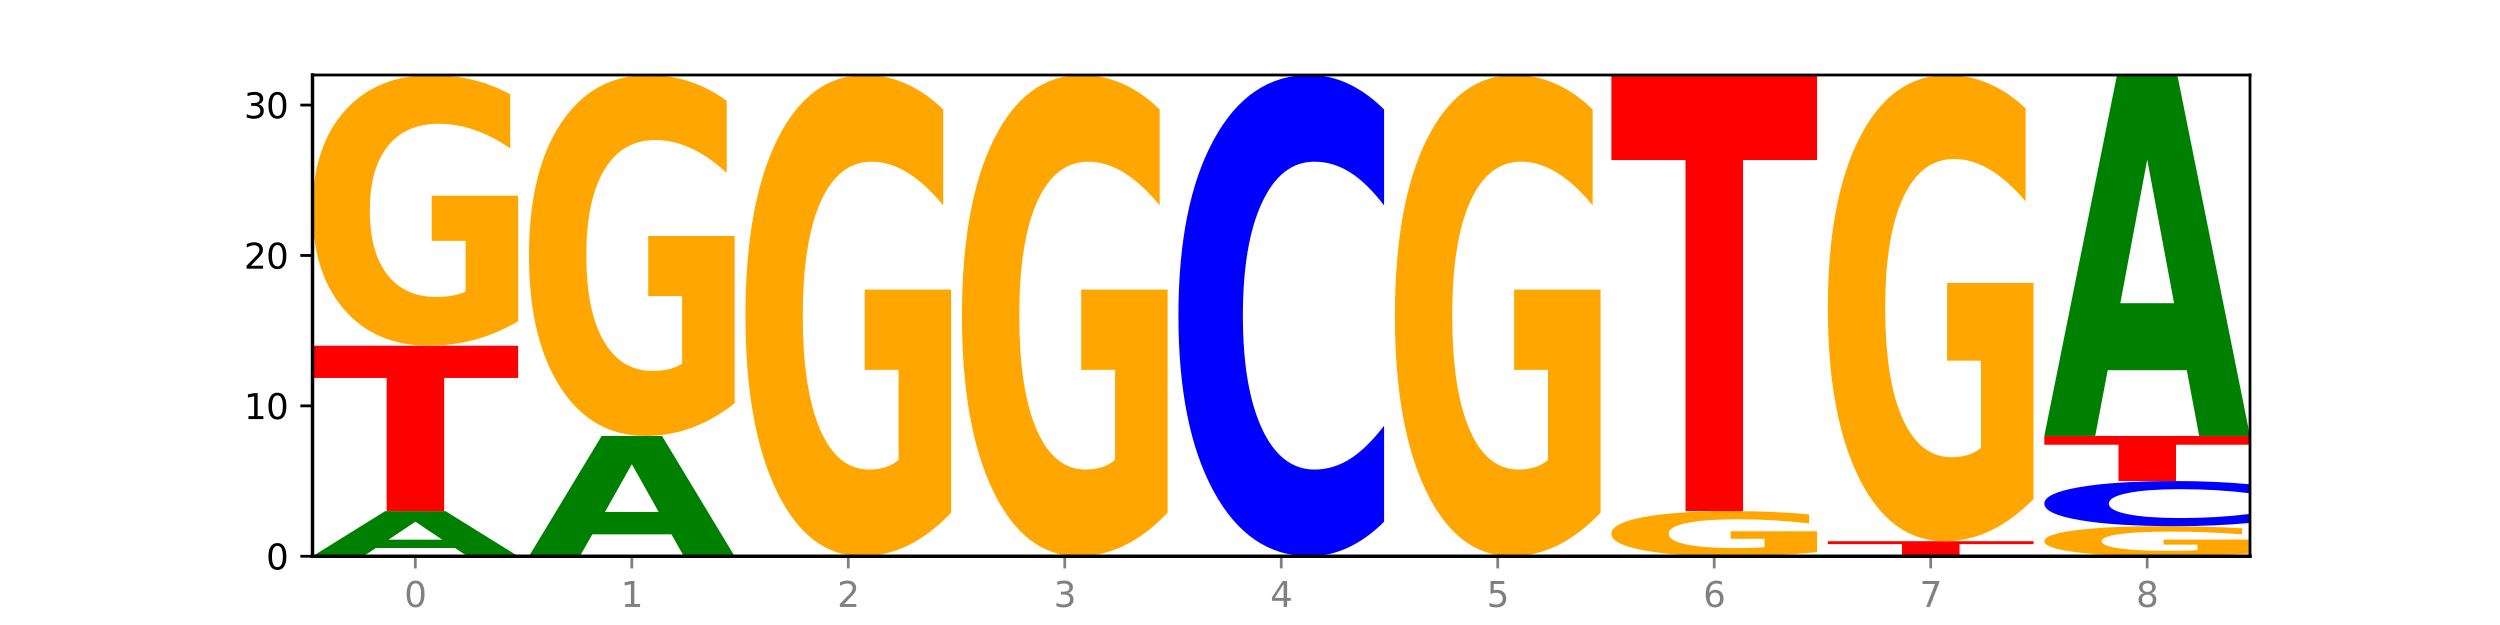 <?xml version="1.0" encoding="utf-8" standalone="no"?>
<!DOCTYPE svg PUBLIC "-//W3C//DTD SVG 1.1//EN"
  "http://www.w3.org/Graphics/SVG/1.1/DTD/svg11.dtd">
<svg xmlns:xlink="http://www.w3.org/1999/xlink" width="720pt" height="180pt" viewBox="0 0 720 180" xmlns="http://www.w3.org/2000/svg" version="1.1">
 <defs>
  <style type="text/css">*{stroke-linejoin: round; stroke-linecap: butt}</style>
 </defs>
 <g id="figure_1">
  <g id="patch_1">
   <path d="M 0 180 
L 720 180 
L 720 0 
L 0 0 
z
" style="fill: #ffffff"/>
  </g>
  <g id="axes_1">
   <g id="patch_2">
    <path d="M 90 160.2 
L 648 160.2 
L 648 21.6 
L 90 21.6 
z
" style="fill: #ffffff"/>
   </g>
   <g id="line2d_1">
    <path d="M 90 160.2 
L 648 160.2 
" clip-path="url(#p458d59c977)" style="fill: none; stroke: #000000; stroke-width: 0.5; stroke-linecap: square"/>
   </g>
   <g id="patch_3">
    <path d="M 131.028 157.833 
L 108.249 157.833 
L 104.653 160.2 
L 90 160.2 
L 110.926 147.206 
L 128.303 147.206 
L 149.229 160.2 
L 134.588 160.2 
L 131.028 157.833 
z
M 111.882 155.421 
L 127.359 155.421 
L 119.633 150.253 
L 111.882 155.421 
z
" clip-path="url(#p458d59c977)" style="fill: #008000"/>
   </g>
   <g id="patch_4">
    <path d="M 90 99.562 
L 149.229 99.562 
L 149.229 108.854 
L 127.92 108.854 
L 127.92 147.206 
L 111.35 147.206 
L 111.35 108.854 
L 90 108.854 
L 90 99.562 
z
" clip-path="url(#p458d59c977)" style="fill: #ff0000"/>
   </g>
   <g id="patch_5">
    <path d="M 149.229 92.509 
Q 143.256 96.036 136.831 97.807 
Q 130.406 99.562 123.557 99.562 
Q 108.079 99.562 99.04 89.062 
Q 90 78.562 90 60.605 
Q 90 42.439 99.199 32.02 
Q 108.411 21.6 124.433 21.6 
Q 130.605 21.6 136.26 23.017 
Q 141.928 24.418 146.946 27.188 
L 146.946 42.729 
Q 141.769 39.17 136.645 37.415 
Q 131.521 35.643 126.371 35.643 
Q 116.84 35.643 111.677 42.117 
Q 106.513 48.575 106.513 60.605 
Q 106.513 72.523 111.491 79.029 
Q 116.469 85.519 125.628 85.519 
Q 128.123 85.519 130.26 85.149 
Q 132.397 84.762 134.097 83.957 
L 134.097 69.366 
L 124.34 69.366 
L 124.34 56.37 
L 149.229 56.37 
L 149.229 92.509 
z
" clip-path="url(#p458d59c977)" style="fill: #ffa600"/>
   </g>
   <g id="patch_6">
    <path d="M 193.374 153.888 
L 170.596 153.888 
L 166.999 160.2 
L 152.346 160.2 
L 173.272 125.55 
L 190.65 125.55 
L 211.575 160.2 
L 196.935 160.2 
L 193.374 153.888 
z
M 174.229 147.457 
L 189.705 147.457 
L 181.979 133.674 
L 174.229 147.457 
z
" clip-path="url(#p458d59c977)" style="fill: #008000"/>
   </g>
   <g id="patch_7">
    <path d="M 211.575 116.145 
Q 205.602 120.847 199.177 123.209 
Q 192.753 125.55 185.903 125.55 
Q 170.426 125.55 161.386 111.55 
Q 152.346 97.549 152.346 73.607 
Q 152.346 49.386 161.545 35.493 
Q 170.758 21.6 186.779 21.6 
Q 192.952 21.6 198.607 23.49 
Q 204.275 25.358 209.292 29.051 
L 209.292 49.772 
Q 204.115 45.027 198.992 42.686 
Q 193.868 40.324 188.717 40.324 
Q 179.187 40.324 174.023 48.956 
Q 168.859 57.567 168.859 73.607 
Q 168.859 89.497 173.837 98.172 
Q 178.815 106.826 187.974 106.826 
Q 190.47 106.826 192.607 106.332 
Q 194.744 105.816 196.443 104.743 
L 196.443 85.288 
L 186.686 85.288 
L 186.686 67.96 
L 211.575 67.96 
L 211.575 116.145 
z
" clip-path="url(#p458d59c977)" style="fill: #ffa600"/>
   </g>
   <g id="patch_8">
    <path d="M 273.922 147.66 
Q 267.948 153.93 261.524 157.079 
Q 255.099 160.2 248.25 160.2 
Q 232.772 160.2 223.732 141.533 
Q 214.693 122.866 214.693 90.943 
Q 214.693 58.648 223.892 40.124 
Q 233.104 21.6 249.126 21.6 
Q 255.298 21.6 260.953 24.119 
Q 266.621 26.61 271.639 31.535 
L 271.639 59.163 
Q 266.462 52.836 261.338 49.715 
Q 256.214 46.566 251.064 46.566 
Q 241.533 46.566 236.369 58.075 
Q 231.206 69.556 231.206 90.943 
Q 231.206 112.129 236.184 123.696 
Q 241.161 135.234 250.32 135.234 
Q 252.816 135.234 254.953 134.576 
Q 257.09 133.889 258.789 132.457 
L 258.789 106.518 
L 249.033 106.518 
L 249.033 83.413 
L 273.922 83.413 
L 273.922 147.66 
z
" clip-path="url(#p458d59c977)" style="fill: #ffa600"/>
   </g>
   <g id="patch_9">
    <path d="M 336.268 147.66 
Q 330.295 153.93 323.87 157.079 
Q 317.445 160.2 310.596 160.2 
Q 295.118 160.2 286.079 141.533 
Q 277.039 122.866 277.039 90.943 
Q 277.039 58.648 286.238 40.124 
Q 295.45 21.6 311.472 21.6 
Q 317.645 21.6 323.299 24.119 
Q 328.967 26.61 333.985 31.535 
L 333.985 59.163 
Q 328.808 52.836 323.684 49.715 
Q 318.561 46.566 313.41 46.566 
Q 303.879 46.566 298.716 58.075 
Q 293.552 69.556 293.552 90.943 
Q 293.552 112.129 298.53 123.696 
Q 303.508 135.234 312.667 135.234 
Q 315.162 135.234 317.299 134.576 
Q 319.437 133.889 321.136 132.457 
L 321.136 106.518 
L 311.379 106.518 
L 311.379 83.413 
L 336.268 83.413 
L 336.268 147.66 
z
" clip-path="url(#p458d59c977)" style="fill: #ffa600"/>
   </g>
   <g id="patch_10">
    <path d="M 398.615 150.265 
Q 393.66 155.19 388.303 157.681 
Q 382.945 160.2 377.111 160.2 
Q 359.71 160.2 349.548 141.533 
Q 339.385 122.866 339.385 90.943 
Q 339.385 58.905 349.548 40.267 
Q 359.71 21.6 377.111 21.6 
Q 382.945 21.6 388.303 24.119 
Q 393.66 26.61 398.615 31.535 
L 398.615 59.163 
Q 393.615 52.635 388.765 49.601 
Q 383.915 46.566 378.558 46.566 
Q 368.948 46.566 363.441 58.39 
Q 357.95 70.186 357.95 90.943 
Q 357.95 111.614 363.441 123.439 
Q 368.948 135.234 378.558 135.234 
Q 383.915 135.234 388.765 132.199 
Q 393.615 129.136 398.615 122.608 
L 398.615 150.265 
z
" clip-path="url(#p458d59c977)" style="fill: #0000ff"/>
   </g>
   <g id="patch_11">
    <path d="M 460.961 147.66 
Q 454.988 153.93 448.563 157.079 
Q 442.138 160.2 435.289 160.2 
Q 419.811 160.2 410.772 141.533 
Q 401.732 122.866 401.732 90.943 
Q 401.732 58.648 410.931 40.124 
Q 420.143 21.6 436.165 21.6 
Q 442.337 21.6 447.992 24.119 
Q 453.66 26.61 458.678 31.535 
L 458.678 59.163 
Q 453.501 52.836 448.377 49.715 
Q 443.253 46.566 438.103 46.566 
Q 428.572 46.566 423.408 58.075 
Q 418.245 69.556 418.245 90.943 
Q 418.245 112.129 423.223 123.696 
Q 428.2 135.234 437.36 135.234 
Q 439.855 135.234 441.992 134.576 
Q 444.129 133.889 445.828 132.457 
L 445.828 106.518 
L 436.072 106.518 
L 436.072 83.413 
L 460.961 83.413 
L 460.961 147.66 
z
" clip-path="url(#p458d59c977)" style="fill: #ffa600"/>
   </g>
   <g id="patch_12">
    <path d="M 523.307 159.024 
Q 517.334 159.612 510.909 159.907 
Q 504.485 160.2 497.635 160.2 
Q 482.158 160.2 473.118 158.45 
Q 464.078 156.7 464.078 153.707 
Q 464.078 150.679 473.277 148.943 
Q 482.489 147.206 498.511 147.206 
Q 504.684 147.206 510.338 147.442 
Q 516.007 147.676 521.024 148.138 
L 521.024 150.728 
Q 515.847 150.135 510.723 149.842 
Q 505.6 149.547 500.449 149.547 
Q 490.918 149.547 485.755 150.626 
Q 480.591 151.702 480.591 153.707 
Q 480.591 155.693 485.569 156.778 
Q 490.547 157.859 499.706 157.859 
Q 502.201 157.859 504.339 157.798 
Q 506.476 157.733 508.175 157.599 
L 508.175 155.167 
L 498.418 155.167 
L 498.418 153.001 
L 523.307 153.001 
L 523.307 159.024 
z
" clip-path="url(#p458d59c977)" style="fill: #ffa600"/>
   </g>
   <g id="patch_13">
    <path d="M 464.078 21.6 
L 523.307 21.6 
L 523.307 46.097 
L 501.999 46.097 
L 501.999 147.206 
L 485.428 147.206 
L 485.428 46.097 
L 464.078 46.097 
L 464.078 21.6 
z
" clip-path="url(#p458d59c977)" style="fill: #ff0000"/>
   </g>
   <g id="patch_14">
    <path d="M 526.425 155.869 
L 585.654 155.869 
L 585.654 156.713 
L 564.345 156.713 
L 564.345 160.2 
L 547.775 160.2 
L 547.775 156.713 
L 526.425 156.713 
L 526.425 155.869 
z
" clip-path="url(#p458d59c977)" style="fill: #ff0000"/>
   </g>
   <g id="patch_15">
    <path d="M 585.654 143.72 
Q 579.68 149.795 573.256 152.846 
Q 566.831 155.869 559.982 155.869 
Q 544.504 155.869 535.464 137.785 
Q 526.425 119.701 526.425 88.776 
Q 526.425 57.49 535.624 39.545 
Q 544.836 21.6 560.858 21.6 
Q 567.03 21.6 572.685 24.041 
Q 578.353 26.454 583.37 31.224 
L 583.37 57.989 
Q 578.194 51.86 573.07 48.837 
Q 567.946 45.786 562.796 45.786 
Q 553.265 45.786 548.101 56.935 
Q 542.938 68.057 542.938 88.776 
Q 542.938 109.3 547.915 120.506 
Q 552.893 131.683 562.052 131.683 
Q 564.548 131.683 566.685 131.045 
Q 568.822 130.38 570.521 128.993 
L 570.521 103.864 
L 560.765 103.864 
L 560.765 81.481 
L 585.654 81.481 
L 585.654 143.72 
z
" clip-path="url(#p458d59c977)" style="fill: #ffa600"/>
   </g>
   <g id="patch_16">
    <path d="M 648 159.416 
Q 642.027 159.808 635.602 160.005 
Q 629.177 160.2 622.328 160.2 
Q 606.85 160.2 597.811 159.033 
Q 588.771 157.867 588.771 155.871 
Q 588.771 153.853 597.97 152.695 
Q 607.182 151.537 623.204 151.537 
Q 629.376 151.537 635.031 151.695 
Q 640.699 151.851 645.717 152.158 
L 645.717 153.885 
Q 640.54 153.49 635.416 153.295 
Q 630.292 153.098 625.142 153.098 
Q 615.611 153.098 610.448 153.817 
Q 605.284 154.535 605.284 155.871 
Q 605.284 157.196 610.262 157.919 
Q 615.24 158.64 624.399 158.64 
Q 626.894 158.64 629.031 158.598 
Q 631.168 158.556 632.868 158.466 
L 632.868 156.845 
L 623.111 156.845 
L 623.111 155.401 
L 648 155.401 
L 648 159.416 
z
" clip-path="url(#p458d59c977)" style="fill: #ffa600"/>
   </g>
   <g id="patch_17">
    <path d="M 648 150.606 
Q 643.046 151.068 637.688 151.301 
Q 632.331 151.537 626.496 151.537 
Q 609.096 151.537 598.933 149.787 
Q 588.771 148.037 588.771 145.045 
Q 588.771 142.041 598.933 140.294 
Q 609.096 138.544 626.496 138.544 
Q 632.331 138.544 637.688 138.78 
Q 643.046 139.013 648 139.475 
L 648 142.065 
Q 643.001 141.453 638.151 141.169 
Q 633.301 140.884 627.944 140.884 
Q 618.333 140.884 612.827 141.993 
Q 607.335 143.099 607.335 145.045 
Q 607.335 146.983 612.827 148.091 
Q 618.333 149.197 627.944 149.197 
Q 633.301 149.197 638.151 148.912 
Q 643.001 148.625 648 148.013 
L 648 150.606 
z
" clip-path="url(#p458d59c977)" style="fill: #0000ff"/>
   </g>
   <g id="patch_18">
    <path d="M 588.771 125.55 
L 648 125.55 
L 648 128.084 
L 626.691 128.084 
L 626.691 138.544 
L 610.121 138.544 
L 610.121 128.084 
L 588.771 128.084 
L 588.771 125.55 
z
" clip-path="url(#p458d59c977)" style="fill: #ff0000"/>
   </g>
   <g id="patch_19">
    <path d="M 629.799 106.614 
L 607.02 106.614 
L 603.424 125.55 
L 588.771 125.55 
L 609.697 21.6 
L 627.074 21.6 
L 648 125.55 
L 633.359 125.55 
L 629.799 106.614 
z
M 610.653 87.321 
L 626.13 87.321 
L 618.404 45.972 
L 610.653 87.321 
z
" clip-path="url(#p458d59c977)" style="fill: #008000"/>
   </g>
   <g id="matplotlib.axis_1">
    <g id="xtick_1">
     <g id="line2d_2">
      <defs>
       <path id="m416c387c9e" d="M 0 0 
L 0 3.5 
" style="stroke: #808080; stroke-width: 0.8"/>
      </defs>
      <g>
       <use xlink:href="#m416c387c9e" x="119.615" y="160.2" style="fill: #808080; stroke: #808080; stroke-width: 0.8"/>
      </g>
     </g>
     <g id="text_1">
      <!-- 0 -->
      <g style="fill: #808080" transform="translate(116.433 174.798) scale(0.1 -0.1)">
       <defs>
        <path id="DejaVuSans-30" d="M 2034 4250 
Q 1547 4250 1301 3770 
Q 1056 3291 1056 2328 
Q 1056 1369 1301 889 
Q 1547 409 2034 409 
Q 2525 409 2770 889 
Q 3016 1369 3016 2328 
Q 3016 3291 2770 3770 
Q 2525 4250 2034 4250 
z
M 2034 4750 
Q 2819 4750 3233 4129 
Q 3647 3509 3647 2328 
Q 3647 1150 3233 529 
Q 2819 -91 2034 -91 
Q 1250 -91 836 529 
Q 422 1150 422 2328 
Q 422 3509 836 4129 
Q 1250 4750 2034 4750 
z
" transform="scale(0.016)"/>
       </defs>
       <use xlink:href="#DejaVuSans-30"/>
      </g>
     </g>
    </g>
    <g id="xtick_2">
     <g id="line2d_3">
      <g>
       <use xlink:href="#m416c387c9e" x="181.961" y="160.2" style="fill: #808080; stroke: #808080; stroke-width: 0.8"/>
      </g>
     </g>
     <g id="text_2">
      <!-- 1 -->
      <g style="fill: #808080" transform="translate(178.78 174.798) scale(0.1 -0.1)">
       <defs>
        <path id="DejaVuSans-31" d="M 794 531 
L 1825 531 
L 1825 4091 
L 703 3866 
L 703 4441 
L 1819 4666 
L 2450 4666 
L 2450 531 
L 3481 531 
L 3481 0 
L 794 0 
L 794 531 
z
" transform="scale(0.016)"/>
       </defs>
       <use xlink:href="#DejaVuSans-31"/>
      </g>
     </g>
    </g>
    <g id="xtick_3">
     <g id="line2d_4">
      <g>
       <use xlink:href="#m416c387c9e" x="244.307" y="160.2" style="fill: #808080; stroke: #808080; stroke-width: 0.8"/>
      </g>
     </g>
     <g id="text_3">
      <!-- 2 -->
      <g style="fill: #808080" transform="translate(241.126 174.798) scale(0.1 -0.1)">
       <defs>
        <path id="DejaVuSans-32" d="M 1228 531 
L 3431 531 
L 3431 0 
L 469 0 
L 469 531 
Q 828 903 1448 1529 
Q 2069 2156 2228 2338 
Q 2531 2678 2651 2914 
Q 2772 3150 2772 3378 
Q 2772 3750 2511 3984 
Q 2250 4219 1831 4219 
Q 1534 4219 1204 4116 
Q 875 4013 500 3803 
L 500 4441 
Q 881 4594 1212 4672 
Q 1544 4750 1819 4750 
Q 2544 4750 2975 4387 
Q 3406 4025 3406 3419 
Q 3406 3131 3298 2873 
Q 3191 2616 2906 2266 
Q 2828 2175 2409 1742 
Q 1991 1309 1228 531 
z
" transform="scale(0.016)"/>
       </defs>
       <use xlink:href="#DejaVuSans-32"/>
      </g>
     </g>
    </g>
    <g id="xtick_4">
     <g id="line2d_5">
      <g>
       <use xlink:href="#m416c387c9e" x="306.654" y="160.2" style="fill: #808080; stroke: #808080; stroke-width: 0.8"/>
      </g>
     </g>
     <g id="text_4">
      <!-- 3 -->
      <g style="fill: #808080" transform="translate(303.472 174.798) scale(0.1 -0.1)">
       <defs>
        <path id="DejaVuSans-33" d="M 2597 2516 
Q 3050 2419 3304 2112 
Q 3559 1806 3559 1356 
Q 3559 666 3084 287 
Q 2609 -91 1734 -91 
Q 1441 -91 1130 -33 
Q 819 25 488 141 
L 488 750 
Q 750 597 1062 519 
Q 1375 441 1716 441 
Q 2309 441 2620 675 
Q 2931 909 2931 1356 
Q 2931 1769 2642 2001 
Q 2353 2234 1838 2234 
L 1294 2234 
L 1294 2753 
L 1863 2753 
Q 2328 2753 2575 2939 
Q 2822 3125 2822 3475 
Q 2822 3834 2567 4026 
Q 2313 4219 1838 4219 
Q 1578 4219 1281 4162 
Q 984 4106 628 3988 
L 628 4550 
Q 988 4650 1302 4700 
Q 1616 4750 1894 4750 
Q 2613 4750 3031 4423 
Q 3450 4097 3450 3541 
Q 3450 3153 3228 2886 
Q 3006 2619 2597 2516 
z
" transform="scale(0.016)"/>
       </defs>
       <use xlink:href="#DejaVuSans-33"/>
      </g>
     </g>
    </g>
    <g id="xtick_5">
     <g id="line2d_6">
      <g>
       <use xlink:href="#m416c387c9e" x="369" y="160.2" style="fill: #808080; stroke: #808080; stroke-width: 0.8"/>
      </g>
     </g>
     <g id="text_5">
      <!-- 4 -->
      <g style="fill: #808080" transform="translate(365.819 174.798) scale(0.1 -0.1)">
       <defs>
        <path id="DejaVuSans-34" d="M 2419 4116 
L 825 1625 
L 2419 1625 
L 2419 4116 
z
M 2253 4666 
L 3047 4666 
L 3047 1625 
L 3713 1625 
L 3713 1100 
L 3047 1100 
L 3047 0 
L 2419 0 
L 2419 1100 
L 313 1100 
L 313 1709 
L 2253 4666 
z
" transform="scale(0.016)"/>
       </defs>
       <use xlink:href="#DejaVuSans-34"/>
      </g>
     </g>
    </g>
    <g id="xtick_6">
     <g id="line2d_7">
      <g>
       <use xlink:href="#m416c387c9e" x="431.346" y="160.2" style="fill: #808080; stroke: #808080; stroke-width: 0.8"/>
      </g>
     </g>
     <g id="text_6">
      <!-- 5 -->
      <g style="fill: #808080" transform="translate(428.165 174.798) scale(0.1 -0.1)">
       <defs>
        <path id="DejaVuSans-35" d="M 691 4666 
L 3169 4666 
L 3169 4134 
L 1269 4134 
L 1269 2991 
Q 1406 3038 1543 3061 
Q 1681 3084 1819 3084 
Q 2600 3084 3056 2656 
Q 3513 2228 3513 1497 
Q 3513 744 3044 326 
Q 2575 -91 1722 -91 
Q 1428 -91 1123 -41 
Q 819 9 494 109 
L 494 744 
Q 775 591 1075 516 
Q 1375 441 1709 441 
Q 2250 441 2565 725 
Q 2881 1009 2881 1497 
Q 2881 1984 2565 2268 
Q 2250 2553 1709 2553 
Q 1456 2553 1204 2497 
Q 953 2441 691 2322 
L 691 4666 
z
" transform="scale(0.016)"/>
       </defs>
       <use xlink:href="#DejaVuSans-35"/>
      </g>
     </g>
    </g>
    <g id="xtick_7">
     <g id="line2d_8">
      <g>
       <use xlink:href="#m416c387c9e" x="493.693" y="160.2" style="fill: #808080; stroke: #808080; stroke-width: 0.8"/>
      </g>
     </g>
     <g id="text_7">
      <!-- 6 -->
      <g style="fill: #808080" transform="translate(490.511 174.798) scale(0.1 -0.1)">
       <defs>
        <path id="DejaVuSans-36" d="M 2113 2584 
Q 1688 2584 1439 2293 
Q 1191 2003 1191 1497 
Q 1191 994 1439 701 
Q 1688 409 2113 409 
Q 2538 409 2786 701 
Q 3034 994 3034 1497 
Q 3034 2003 2786 2293 
Q 2538 2584 2113 2584 
z
M 3366 4563 
L 3366 3988 
Q 3128 4100 2886 4159 
Q 2644 4219 2406 4219 
Q 1781 4219 1451 3797 
Q 1122 3375 1075 2522 
Q 1259 2794 1537 2939 
Q 1816 3084 2150 3084 
Q 2853 3084 3261 2657 
Q 3669 2231 3669 1497 
Q 3669 778 3244 343 
Q 2819 -91 2113 -91 
Q 1303 -91 875 529 
Q 447 1150 447 2328 
Q 447 3434 972 4092 
Q 1497 4750 2381 4750 
Q 2619 4750 2861 4703 
Q 3103 4656 3366 4563 
z
" transform="scale(0.016)"/>
       </defs>
       <use xlink:href="#DejaVuSans-36"/>
      </g>
     </g>
    </g>
    <g id="xtick_8">
     <g id="line2d_9">
      <g>
       <use xlink:href="#m416c387c9e" x="556.039" y="160.2" style="fill: #808080; stroke: #808080; stroke-width: 0.8"/>
      </g>
     </g>
     <g id="text_8">
      <!-- 7 -->
      <g style="fill: #808080" transform="translate(552.858 174.798) scale(0.1 -0.1)">
       <defs>
        <path id="DejaVuSans-37" d="M 525 4666 
L 3525 4666 
L 3525 4397 
L 1831 0 
L 1172 0 
L 2766 4134 
L 525 4134 
L 525 4666 
z
" transform="scale(0.016)"/>
       </defs>
       <use xlink:href="#DejaVuSans-37"/>
      </g>
     </g>
    </g>
    <g id="xtick_9">
     <g id="line2d_10">
      <g>
       <use xlink:href="#m416c387c9e" x="618.385" y="160.2" style="fill: #808080; stroke: #808080; stroke-width: 0.8"/>
      </g>
     </g>
     <g id="text_9">
      <!-- 8 -->
      <g style="fill: #808080" transform="translate(615.204 174.798) scale(0.1 -0.1)">
       <defs>
        <path id="DejaVuSans-38" d="M 2034 2216 
Q 1584 2216 1326 1975 
Q 1069 1734 1069 1313 
Q 1069 891 1326 650 
Q 1584 409 2034 409 
Q 2484 409 2743 651 
Q 3003 894 3003 1313 
Q 3003 1734 2745 1975 
Q 2488 2216 2034 2216 
z
M 1403 2484 
Q 997 2584 770 2862 
Q 544 3141 544 3541 
Q 544 4100 942 4425 
Q 1341 4750 2034 4750 
Q 2731 4750 3128 4425 
Q 3525 4100 3525 3541 
Q 3525 3141 3298 2862 
Q 3072 2584 2669 2484 
Q 3125 2378 3379 2068 
Q 3634 1759 3634 1313 
Q 3634 634 3220 271 
Q 2806 -91 2034 -91 
Q 1263 -91 848 271 
Q 434 634 434 1313 
Q 434 1759 690 2068 
Q 947 2378 1403 2484 
z
M 1172 3481 
Q 1172 3119 1398 2916 
Q 1625 2713 2034 2713 
Q 2441 2713 2670 2916 
Q 2900 3119 2900 3481 
Q 2900 3844 2670 4047 
Q 2441 4250 2034 4250 
Q 1625 4250 1398 4047 
Q 1172 3844 1172 3481 
z
" transform="scale(0.016)"/>
       </defs>
       <use xlink:href="#DejaVuSans-38"/>
      </g>
     </g>
    </g>
   </g>
   <g id="matplotlib.axis_2">
    <g id="ytick_1">
     <g id="line2d_11">
      <defs>
       <path id="m1f1a1b389e" d="M 0 0 
L -3.5 0 
" style="stroke: #000000; stroke-width: 0.8"/>
      </defs>
      <g>
       <use xlink:href="#m1f1a1b389e" x="90" y="160.2" style="stroke: #000000; stroke-width: 0.8"/>
      </g>
     </g>
     <g id="text_10">
      <!-- 0 -->
      <g transform="translate(76.638 163.999) scale(0.1 -0.1)">
       <use xlink:href="#DejaVuSans-30"/>
      </g>
     </g>
    </g>
    <g id="ytick_2">
     <g id="line2d_12">
      <g>
       <use xlink:href="#m1f1a1b389e" x="90" y="116.888" style="stroke: #000000; stroke-width: 0.8"/>
      </g>
     </g>
     <g id="text_11">
      <!-- 10 -->
      <g transform="translate(70.275 120.687) scale(0.1 -0.1)">
       <use xlink:href="#DejaVuSans-31"/>
       <use xlink:href="#DejaVuSans-30" x="63.623"/>
      </g>
     </g>
    </g>
    <g id="ytick_3">
     <g id="line2d_13">
      <g>
       <use xlink:href="#m1f1a1b389e" x="90" y="73.575" style="stroke: #000000; stroke-width: 0.8"/>
      </g>
     </g>
     <g id="text_12">
      <!-- 20 -->
      <g transform="translate(70.275 77.374) scale(0.1 -0.1)">
       <use xlink:href="#DejaVuSans-32"/>
       <use xlink:href="#DejaVuSans-30" x="63.623"/>
      </g>
     </g>
    </g>
    <g id="ytick_4">
     <g id="line2d_14">
      <g>
       <use xlink:href="#m1f1a1b389e" x="90" y="30.262" style="stroke: #000000; stroke-width: 0.8"/>
      </g>
     </g>
     <g id="text_13">
      <!-- 30 -->
      <g transform="translate(70.275 34.062) scale(0.1 -0.1)">
       <use xlink:href="#DejaVuSans-33"/>
       <use xlink:href="#DejaVuSans-30" x="63.623"/>
      </g>
     </g>
    </g>
   </g>
   <g id="patch_20">
    <path d="M 90 160.2 
L 90 21.6 
" style="fill: none; stroke: #000000; stroke-linejoin: miter; stroke-linecap: square"/>
   </g>
   <g id="patch_21">
    <path d="M 648 160.2 
L 648 21.6 
" style="fill: none; stroke: #000000; stroke-width: 0.8; stroke-linejoin: miter; stroke-linecap: square"/>
   </g>
   <g id="patch_22">
    <path d="M 90 160.2 
L 648 160.2 
" style="fill: none; stroke: #000000; stroke-linejoin: miter; stroke-linecap: square"/>
   </g>
   <g id="patch_23">
    <path d="M 90 21.6 
L 648 21.6 
" style="fill: none; stroke: #000000; stroke-width: 0.8; stroke-linejoin: miter; stroke-linecap: square"/>
   </g>
  </g>
 </g>
 <defs>
  <clipPath id="p458d59c977">
   <rect x="90" y="21.6" width="558" height="138.6"/>
  </clipPath>
 </defs>
</svg>
